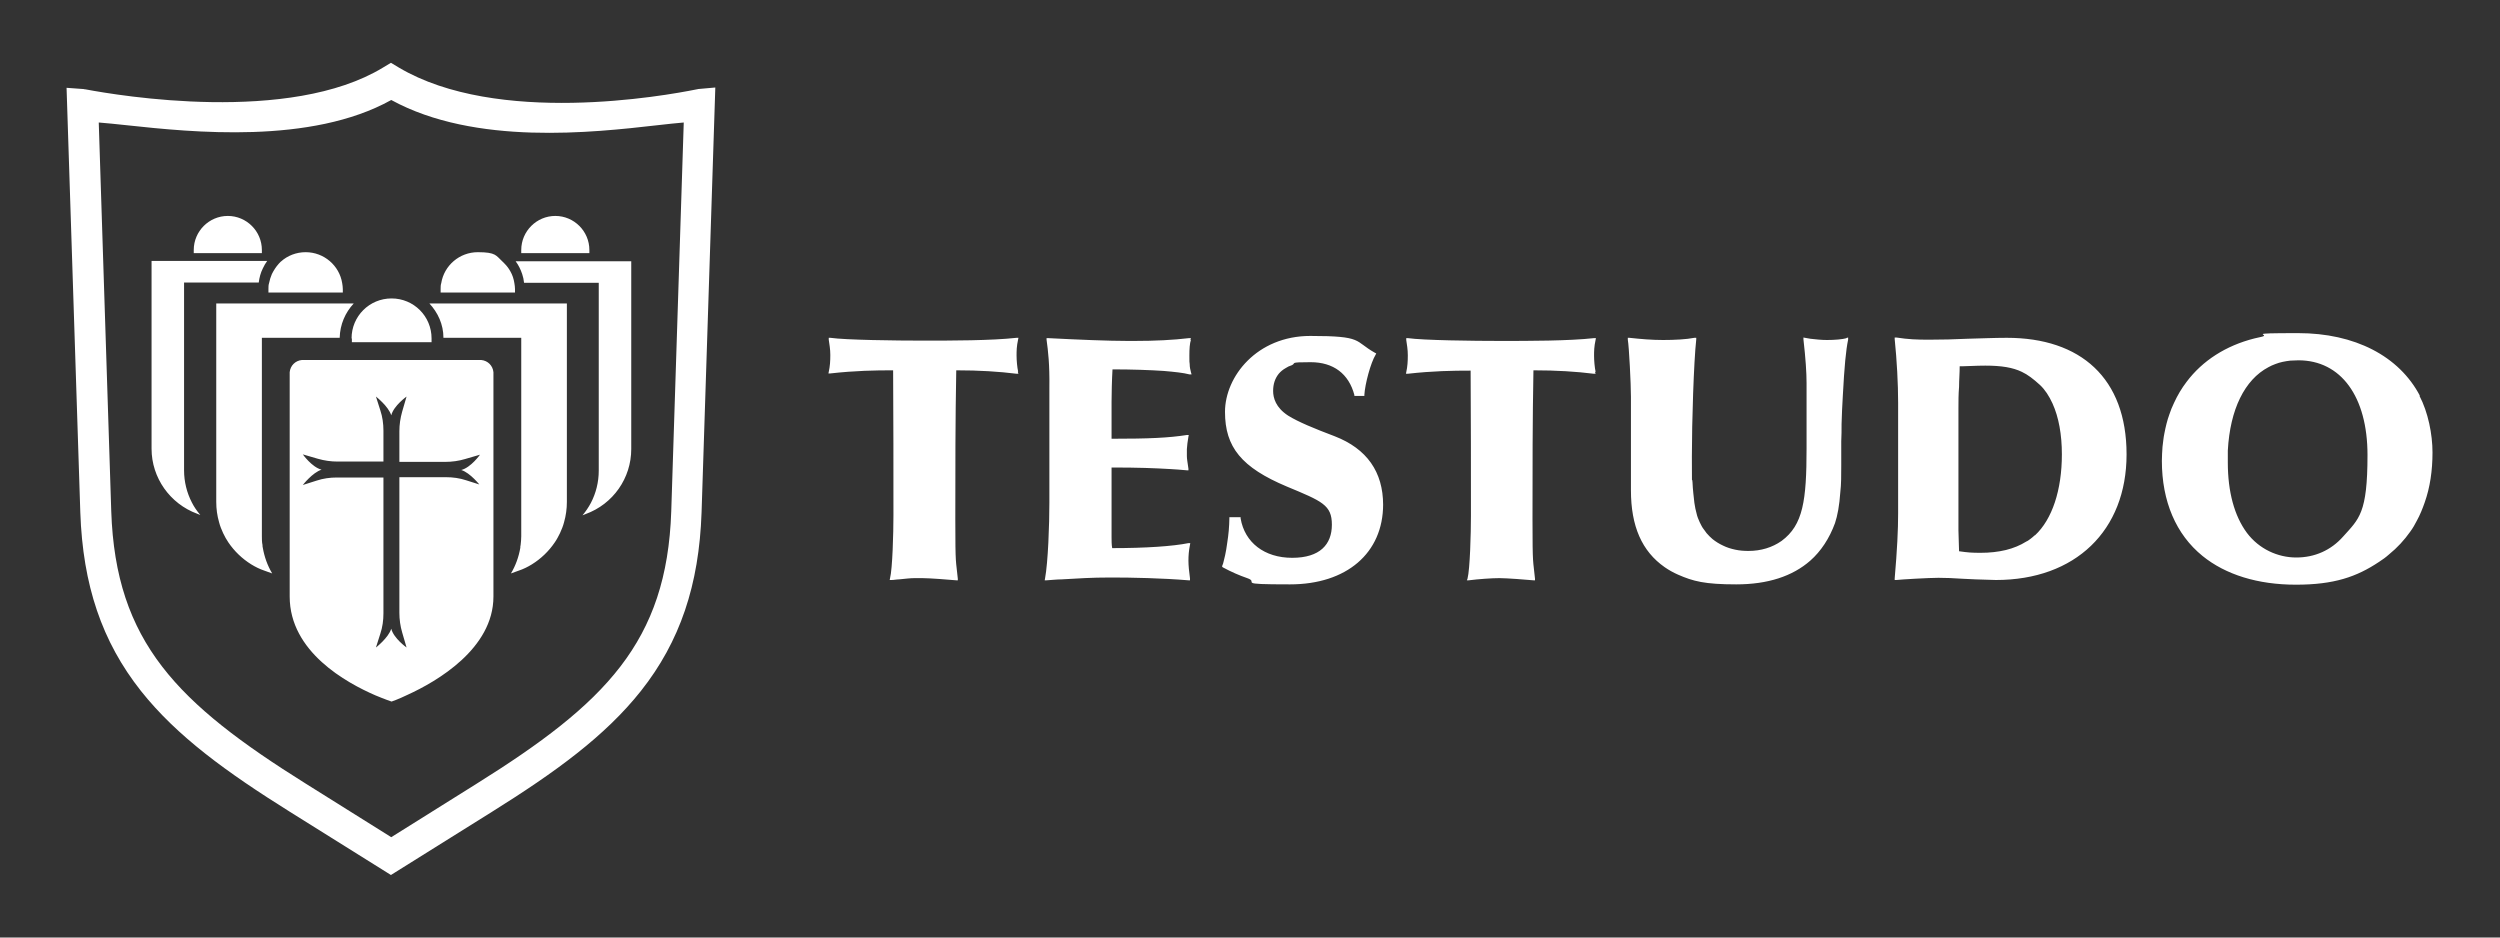 <?xml version="1.0" encoding="UTF-8"?>
<svg xmlns="http://www.w3.org/2000/svg" id="Layer_1" data-name="Layer 1" version="1.1" viewBox="0 0 800 300">
  <rect x="0" y="0" width="800" height="300" fill="#333333" stroke="none"/>
  <defs>
    <style>
      .cls-1 {
        fill: #fff;
        stroke-width: 0px;
      }
    </style>
  </defs>
  <path class="cls-1" d="M223.5,28.5s-.2,0-.6.1c-10.4,2.1-63.8,11.7-95.3-7l-2.5-1.5-2.5,1.5c-29.9,18.2-84.6,9-95.2,7-.4,0-.6-.1-.6-.1l-5.5-.4,4.4,135.9c.8,23.2,6.9,41.3,19.4,57.1,11.5,14.5,27.4,26,47.7,38.7l32.3,20.2,32.3-20.2c20.3-12.7,36.2-24.2,47.7-38.7,12.5-15.8,18.6-33.9,19.4-57.1l4.4-136-5.6.5ZM214.8,163.6c-1.4,41.9-21.2,61.5-62.3,87.2l-27.3,17.1-27.3-17.1c-41.1-25.7-60.9-45.3-62.3-87.2l-4-124.4c2.4.2,5.6.5,9.2.9,20.5,2.2,58.7,6.2,84.4-8.1,26.9,14.7,64.6,10.4,84.9,8.1,3.4-.4,6.4-.7,8.7-.9l-4,124.4ZM62,81c0-.3,0-.7,0-1,0-6,4.9-10.9,10.9-10.9s10.9,4.9,10.9,10.9,0,.7,0,1h-21.7ZM85.9,93.6c0-.4,0-.7,0-1.1,0-.7,0-1.3.2-1.9.2-1,.5-2,.9-2.9.6-1.2,1.3-2.3,2.2-3.3s.5-.5.7-.7c2.1-1.9,4.9-3,7.9-3,5.9,0,10.8,4.3,11.7,9.9.1.6.2,1.3.2,1.9s0,.7,0,1.1h-23.6ZM61.4,160.8c.7,1.4,1.6,2.7,2.7,4h0s0,0,0,0l-1-.4c-8.7-3.2-14.6-11.5-14.6-20.8v-60.1h37c-.5.7-1,1.5-1.4,2.4-.7,1.4-1.1,2.9-1.3,4.5h-23.9v60.1c0,3.7.9,7.2,2.5,10.3ZM112.5,108.3c0-7.1,5.7-12.8,12.8-12.8s12.8,5.7,12.8,12.8,0,.8,0,1.2h-25.5c0-.4,0-.8,0-1.2ZM141,93.6c0-.4,0-.7,0-1.1,0-.7,0-1.3.2-1.9.9-5.6,5.8-9.9,11.7-9.9s5.8,1.1,7.9,3c.2.2.5.5.7.7.7.7,1.3,1.5,1.8,2.4.7,1.2,1.1,2.5,1.3,3.8.1.6.2,1.3.2,1.9s0,.7,0,1.1h-23.6ZM166.8,81c0-.3,0-.7,0-1,0-6,4.9-10.9,10.9-10.9s10.9,4.9,10.9,10.9,0,.7,0,1h-21.7ZM137.4,97.1h44v63.5c0,2.2-.3,4.4-.9,6.5-.3,1.2-.8,2.4-1.3,3.5-.5,1-1,2-1.7,3-1.9,2.8-4.4,5.2-7.3,7-1.3.8-2.7,1.5-4.2,2l-2.5.9c1.5-2.5,2.5-5.3,3-8.2,0-.3,0-.6.1-.9.1-.9.2-1.9.2-2.8v-63.5h-24.9c0-4.3-1.8-8.1-4.5-11ZM165,83.6h37v60.1c0,9.3-5.8,17.6-14.6,20.8l-1,.4h0s0,0,0,0c1-1.2,1.9-2.5,2.7-4,1.6-3.1,2.5-6.6,2.5-10.3v-60.1h-23.9c-.1-1-.3-1.9-.6-2.8-.5-1.5-1.2-2.9-2.1-4.1h0ZM84.1,175.3c.5,2.9,1.5,5.7,3,8.2l-2.5-.9c-1.5-.5-2.9-1.2-4.2-2-2.9-1.8-5.4-4.2-7.3-7-.6-.9-1.2-1.9-1.7-3-.5-1.1-1-2.3-1.3-3.5-.6-2.1-.9-4.2-.9-6.5v-63.5h44c-2.7,2.9-4.4,6.7-4.5,11h-24.9v63.5c0,.9,0,1.9.2,2.8,0,.3,0,.6.1.9ZM154,115.2c-.1,0-.3,0-.4,0h-56.6c-.2,0-.3,0-.4,0-2.1.2-3.7,1.8-3.9,3.9,0,.1,0,.3,0,.4v71.4c0,17.7,18.2,27.6,27.4,31.6,3.1,1.3,5.2,2,5.2,2,0,0,2.1-.7,5.2-2.2,9.2-4.2,27.4-14.7,27.4-31.4v-71.4c0-.2,0-.3,0-.4-.2-2.1-1.8-3.7-3.9-3.9ZM153.6,155.1l-4.4-1.4c-2.1-.7-4.3-1-6.5-1h-14.9v2.4h0v41c0,2.1.3,4.3.9,6.3l1.4,4.8s-4.1-2.9-4.9-6c-.9,2.9-4.9,6-4.9,6l1.4-4.4c.7-2.1,1-4.3,1-6.5v-41.1h0v-2.4h-14.9c-2.2,0-4.4.3-6.5,1l-4.4,1.4s3.1-4,6-4.9c-3.1-.8-6-4.9-6-4.9l4.8,1.4c2.1.6,4.2.9,6.3.9h14.7v-9.9c0-2.2-.3-4.4-1-6.5l-1.4-4.4s4,3.1,4.9,6c.8-3.1,4.9-6,4.9-6l-1.4,4.8c-.6,2.1-.9,4.2-.9,6.3v9.8h14.7c2.1,0,4.3-.3,6.3-.9l4.8-1.4s-2.9,4.1-6,4.9c2.9.9,6,4.9,6,4.9ZM442.6,161.4c0,15.6-11.7,25.6-29.8,25.6s-9.5-.6-13.7-2c-2.6-.9-5.1-2-7.7-3.4l-.3-.2v-.3c.2-.5.4-1,.5-1.6.3-1.2.6-2.4.8-3.7.1-.6.2-1.3.3-2,.2-1.4.4-2.7.5-4,.1-1.4.2-2.7.2-3.9v-.4h3.6v.4c1.3,7.7,7.6,12.6,16.5,12.6s12.7-4.3,12.7-10.6-3.1-7.5-14.4-12.2c-14.5-6.1-19.8-12.6-19.8-23.9s10.2-24.3,27.3-24.3,13.9,1.6,20.7,5.4l.4.2-.2.4c-1.6,2.6-3.4,9.4-3.6,12.8v.4h-3.2v-.3c-1.8-6.8-6.7-10.5-14-10.5s-4.4.3-6.1,1c-.7.2-1.3.5-1.9.9-.9.5-1.6,1.1-2.2,1.8-1.2,1.5-1.8,3.3-1.8,5.5s.8,5.3,4.8,7.9c3.2,2,8.3,4.1,14.9,6.6,10.3,4,15.5,11.4,15.5,22ZM510.4,119l.2.6h-.6c-5.6-.7-11.9-1.1-19.3-1.1-.3,15.9-.3,32-.3,47.6s.2,12.8.8,19.1v.5s-.5,0-.5,0c-2.2-.2-8.5-.7-10.9-.7s-6.7.3-9.8.7h-.6c0,0,.2-.5.2-.5.8-3.1,1.1-14.6,1.1-20.1,0-15.2,0-31-.1-46.5-5.7,0-12.1.1-20.1,1h-.6c0,0,.1-.5.1-.5.4-1.8.5-3.5.5-5.4s-.3-3.5-.5-4.9v-.6c-.1,0,.5,0,.5,0,4.9.7,21,.9,29.8.9s21.7,0,29.8-.9h.6c0,0-.1.5-.1.5-.5,2.3-.5,3.7-.5,5.2s.2,3.8.5,5.1ZM381.1,108.7c-.4,1.3-.5,2.9-.5,5.1s0,1.9.1,2.7c0,1,.2,1.8.4,2.6l.2.7h-.7c-1.9-.5-4.7-.8-8.2-1.1-4.5-.3-10.2-.5-16.4-.5-.2,3.3-.3,8-.3,10.3v11.9c12.2,0,18.3-.3,24.1-1.2h.6c0,0-.1.5-.1.5-.3,1.6-.4,2.8-.5,4,0,.4,0,.8,0,1.2s0,.7,0,1.1c0,.8.2,1.9.5,4v.5c0,0-.5,0-.5,0-2-.2-3.7-.3-5.3-.4-5.1-.3-10.2-.5-18.8-.5v22.4c0,.8,0,2.4.2,3.4,10.8,0,19.4-.6,24.4-1.6h.6c0-.1-.1.5-.1.5-.4,2-.5,3.6-.5,5.1s.2,3.6.5,5.7v.6c0,0-.5,0-.5,0-8.3-.7-18.1-.9-24.8-.9s-10.2.3-15.8.6c-1.5,0-3.1.2-4.8.3h-.6s.1-.5.1-.5c1-5.4,1.4-17.5,1.4-24.3v-36.8c.1-7.6-.4-11.7-.9-15.4v-.5c0,0,.5,0,.5,0,9.6.5,19.4.9,25.6.9s1.3,0,1.9,0c6.7,0,12.6-.3,17.6-.9h.6c0,0-.2.6-.2.6ZM325.7,119l.2.6h-.6c-5.6-.7-11.9-1.1-19.3-1.1-.3,15.9-.3,32-.3,47.6s.2,12.8.8,19.1v.5s-.5,0-.5,0c-2.2-.2-8.5-.7-10.9-.7s-1.5,0-2.4,0c-1.4,0-3,.2-5,.4-.8,0-1.6.2-2.4.2h-.6c0,0,.1-.5.1-.5.8-3.1,1.1-14.6,1.1-20.1,0-15.2,0-31-.1-46.5-5.7,0-12.1.1-20.1,1h-.6c0,0,.1-.5.1-.5.4-1.8.5-3.5.5-5.4s-.3-3.5-.5-4.9v-.6c-.1,0,.5,0,.5,0,4.9.7,21,.9,29.8.9s21.7,0,29.8-.9h.6c0,0-.1.5-.1.5-.5,2.3-.5,3.7-.5,5.2s.2,3.8.5,5.1ZM774.4,126.7c-6.7-12.8-20.9-20.1-39-20.1s-8.1.4-11.8,1.2c-.7.2-1.5.3-2.2.5-9.1,2.3-16.6,7.1-21.7,13.9-1.6,2.1-2.9,4.3-4,6.7-.6,1.2-1.1,2.5-1.5,3.7-.7,1.9-1.2,4-1.6,6.1-.3,1.4-.4,2.8-.6,4.3-.1,1.5-.2,3-.2,4.5,0,12.9,4.5,23.5,13,30.4,7.4,6,17.7,9.2,29.9,9.2s19.4-2.5,26.6-7.3c1.1-.7,2.2-1.5,3.2-2.4,2.6-2.1,4.9-4.6,6.8-7.3.8-1.1,1.5-2.3,2.1-3.5,1-1.8,1.8-3.8,2.5-5.8,1.7-4.8,2.5-10.2,2.5-16s-1.4-12.9-4.2-18.2ZM749.8,171.7c-3.9,4.4-9.1,6.7-15,6.7s-11.9-2.7-15.8-7.9c-4-5.4-6.1-13.1-6.1-22.5s0-2.5,0-3.8c.7-13.2,5.4-22.7,13-26.7.7-.4,1.4-.7,2.2-1,1.5-.6,3.1-.9,4.8-1.1.8,0,1.7-.1,2.6-.1,13.6,0,22.1,11.6,22.1,30.3s-2.7,20.4-7.8,26.1ZM642.1,108.1c-3.9,0-8.3.2-12.5.3-4.1.2-8.4.3-12.3.3s-6.6-.1-10.5-.7h-.5c0,0,0,.5,0,.5.7,6.8,1.1,14.4,1.1,20.3v35.5c0,5.2-.3,11.5-1.1,20.8v.5s.5,0,.5,0c1.8-.2,10.5-.7,13.5-.7s4.1.1,7.7.3l4.2.2c3.7.1,5.7.2,6.5.2,25.4,0,41.8-15.8,41.8-40.2s-14.7-37.3-38.3-37.3ZM651.1,171.3c-.4.4-.8.7-1.3,1.1-.4.3-.9.7-1.4.9-1.9,1.2-4.1,2.1-6.5,2.7-2.5.6-5.2.9-8.1.9s-4.1-.1-6.9-.5c0-1.3-.2-5.2-.2-6.7v-38.9c0-2.3,0-4.7.2-7,0-2.2.2-4.4.2-6.6.3,0,.7,0,1.1,0,1.6,0,3.9-.2,7.1-.2,5.2,0,8.8.6,11.7,2,1.9.9,3.6,2.2,5.8,4.2,1.6,1.5,2.9,3.5,4,5.9,2,4.4,3,10,3,16.3,0,11.4-3.1,20.8-8.6,25.9ZM590.7,108.2l.7-.2v.7c-.7,3.3-1.2,8.5-1.7,18-.2,3-.3,6-.4,9,0,1.9,0,3.7-.1,5.5,0,.9,0,1.8,0,2.6,0,1.7,0,3.4,0,5,0,3.3,0,6.2-.3,8.7-.3,4.3-.9,7.5-1.7,9.9-1.8,4.9-4.5,9-7.9,12-5.7,5-13.6,7.6-23.7,7.6s-13.8-1-18.6-3.1c-1.6-.7-3-1.5-4.3-2.4-7.3-5.1-10.8-13.1-10.8-24.6v-29.9c0-4.1-.6-16-1-18.3v-.6c-.1,0,.5,0,.5,0,3.7.4,7.2.7,10.8.7s7.5-.2,10-.7h.6c0-.1,0,.5,0,.5-.8,7.2-1.4,26.4-1.4,37.5s0,5.8.2,8.2c.1,2.5.4,4.7.6,6.6.2,1.3.4,2.4.7,3.4.2,1,.6,1.9,1,2.8.4.8.8,1.7,1.4,2.4.3.4.5.7.8,1.1.6.7,1.2,1.3,1.9,1.9,1,.8,2.1,1.5,3.4,2.1,1.2.6,2.5,1,3.9,1.3,1.4.3,2.8.4,4.2.4,4,0,7.6-1.1,10.6-3.2,6.9-5.1,8-12.9,8-29.7v-20.8c0-3.3-.3-7.9-1-14v-.6c0,0,.5.1.5.1.5.1,1.1.2,1.7.3,1.7.2,3.6.4,5.3.4,2.5,0,4.9-.2,6.4-.6Z"></path>
</svg>
